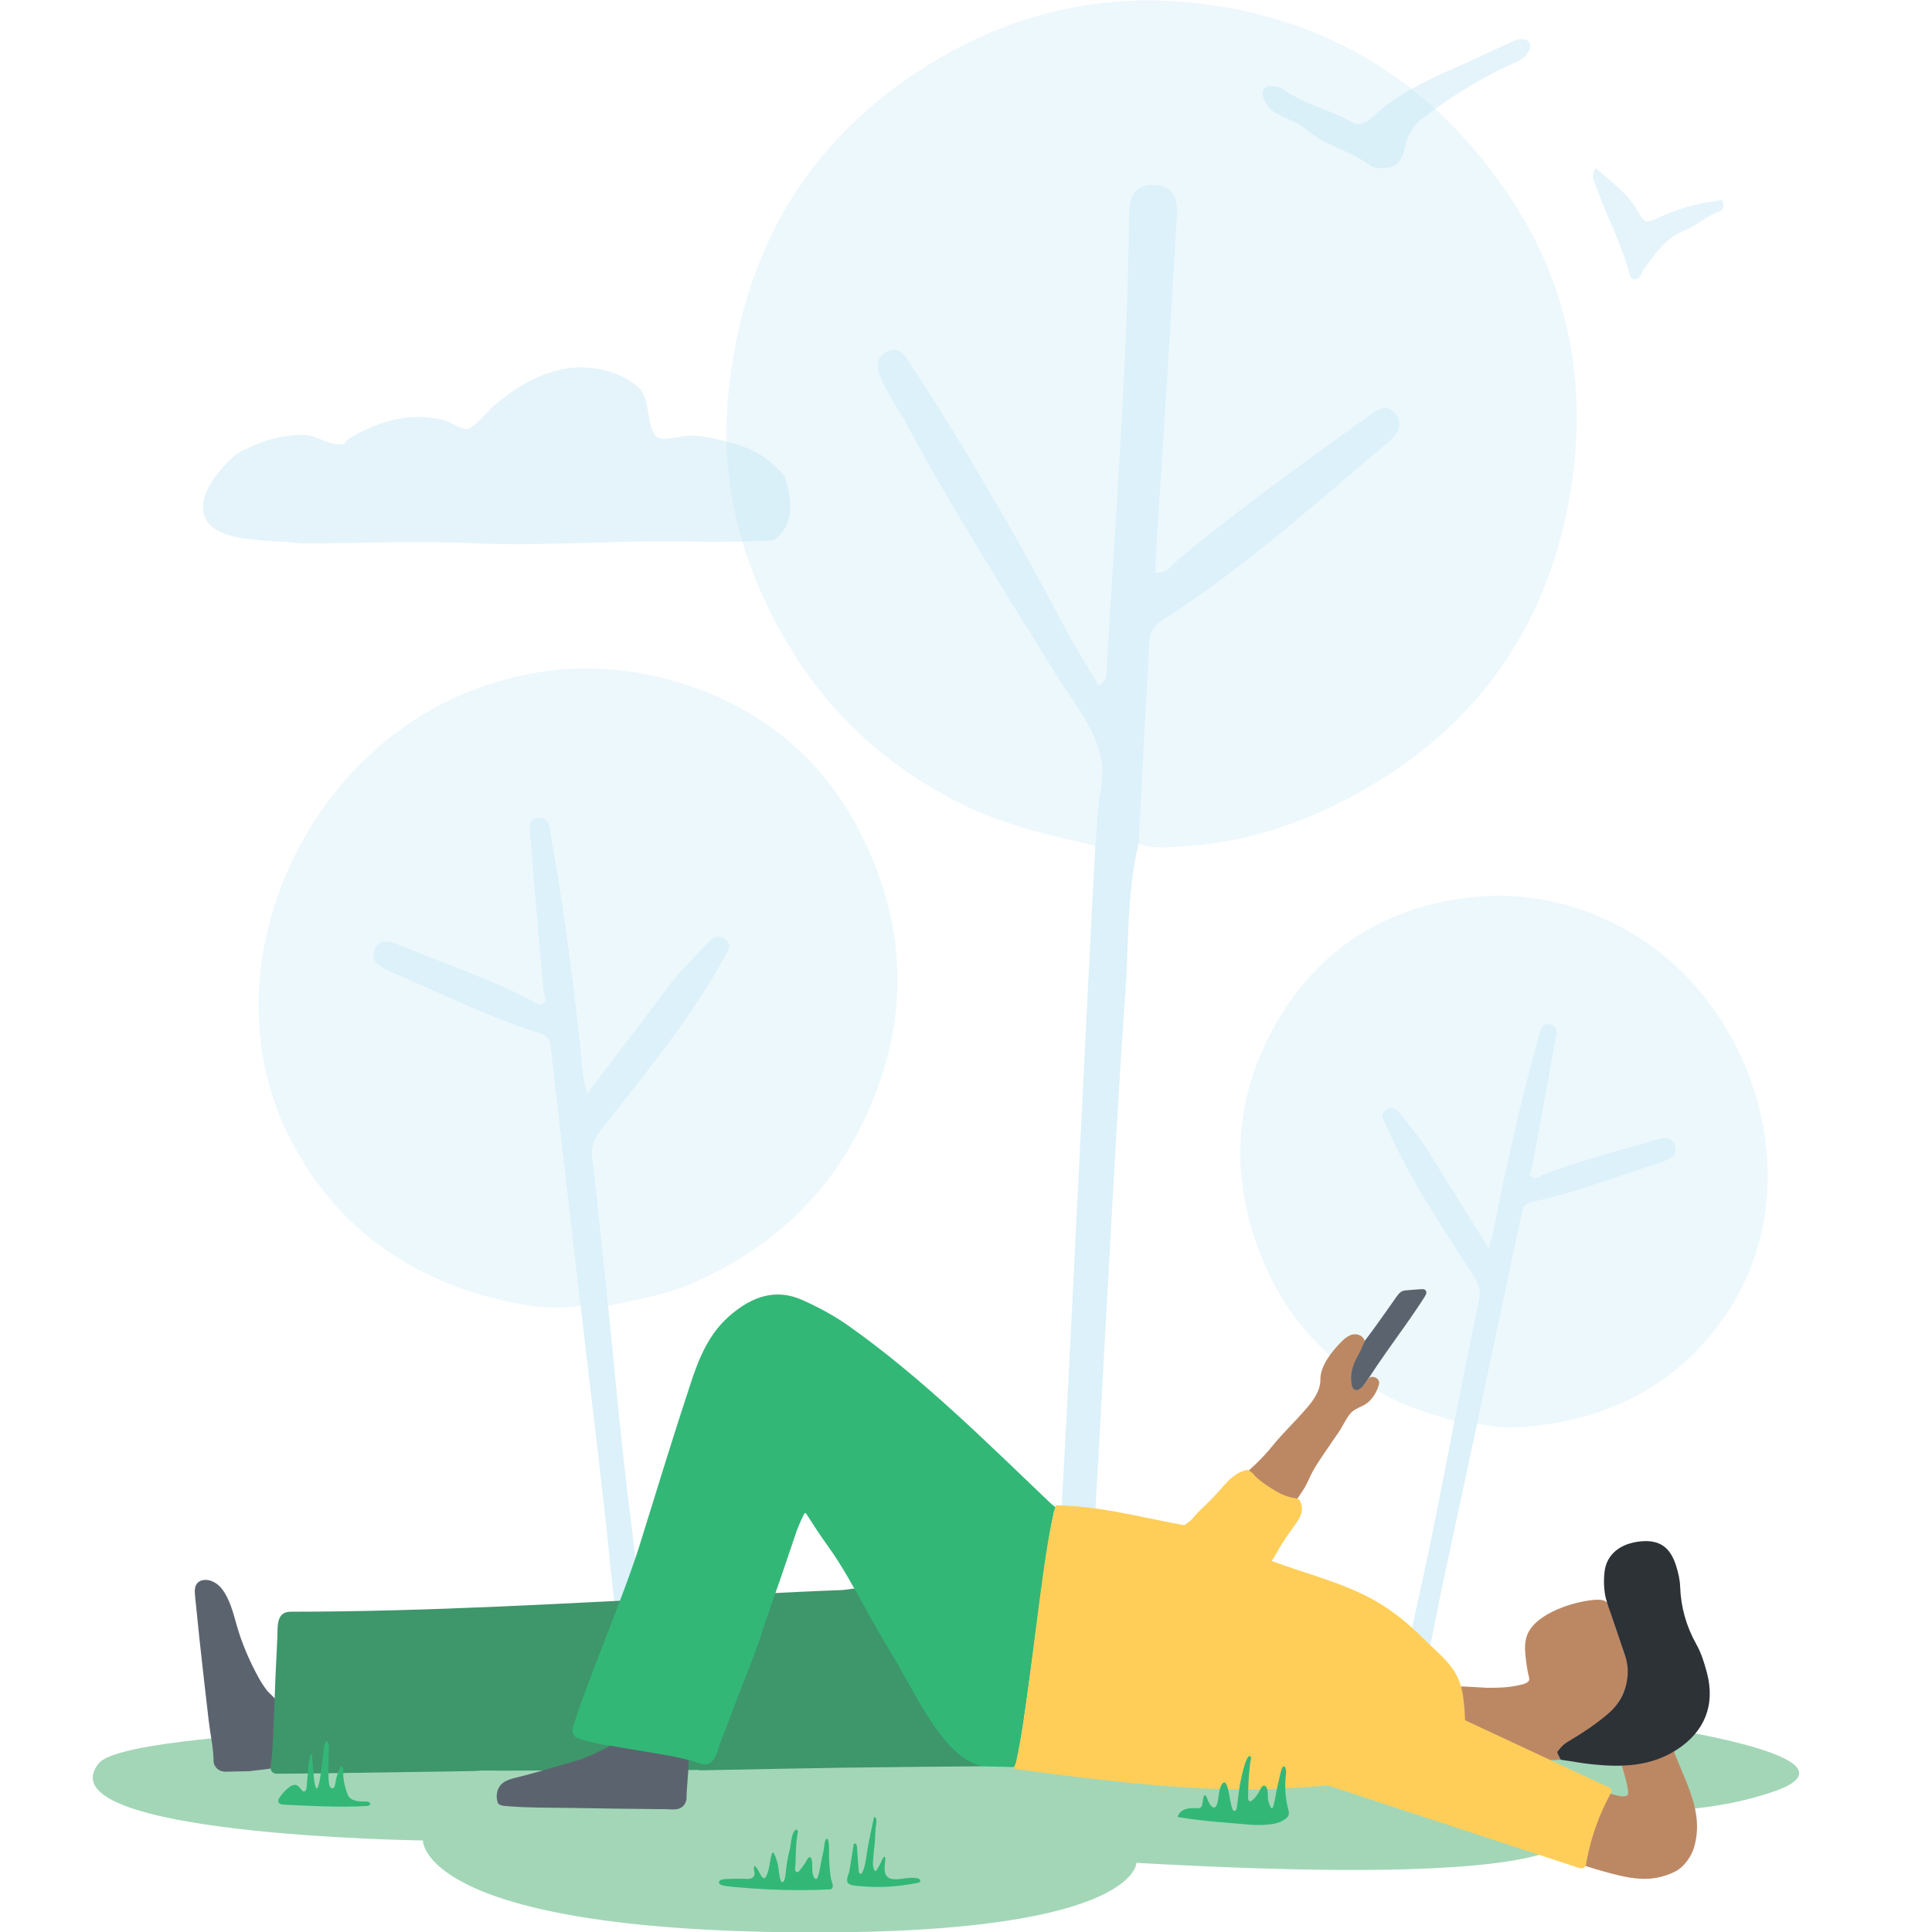 <?xml version="1.0" encoding="UTF-8"?><svg id="Layer_1" xmlns="http://www.w3.org/2000/svg" viewBox="0 0 500 500"><defs><style>.cls-1{fill:#ffce59;}.cls-2{fill:#a3d6b7;}.cls-3{fill:#bc8864;}.cls-4{fill:#3e966b;}.cls-5{fill:#5b646e;}.cls-6{fill:#2d3237;}.cls-7{fill:#32b777;}.cls-8{opacity:.5;}.cls-8,.cls-9,.cls-10{fill:#bbe5f4;}.cls-9{opacity:.25;}.cls-10{opacity:.4;}</style></defs><path class="cls-9" d="m150.27,337.9c-7.83,1.32-15.47-.1-22.96-2.04-23.25-6.01-41.06-19.62-52.06-40.82-22.01-42.44,1.83-97.91,45.26-115.7,18-7.37,36.15-8.34,54.68-2.87,22.05,6.51,38.41,20.3,48.35,40.8,12.12,24.99,11.54,50.3-1.16,75.15-9.53,18.64-24.28,31.42-43.42,39.77-7.02,3.06-14.29,4.14-21.55,5.73-1.34-12.76-2.59-25.52-4.07-38.26-.32-2.76.32-4.73,2.03-6.92,11.31-14.53,23.2-28.66,32.1-44.92.81-1.48,2.39-3.1.3-4.69-2.03-1.54-3.49-.24-4.89,1.26-3.38,3.61-6.94,7.03-9.92,11.01-6.85,9.16-13.82,18.23-20.74,27.34,0,0-.23-.12-.23-.12-.31-1.23-.79-2.45-.91-3.7-2.05-20.76-4.63-41.45-8.3-62-.41-2.27-.32-5.37-3.23-5.21-3.32.18-2.3,3.59-2.15,5.55.98,13.06,2.22,26.11,3.36,39.16.09,1.09,1.09,2.39-.01,3.22-1.23.93-2.41-.29-3.47-.84-10.77-5.59-22.29-9.42-33.47-14.04-2.35-.97-5.43-2.08-6.75.94-1.42,3.25,1.59,4.61,4.05,5.8.11.06.23.12.34.17,12.77,5.43,25.2,11.7,38.49,15.86,1.72.54,2.45,1.54,2.65,3.27,2.55,22.37,5.14,44.74,7.72,67.11Z"/><path class="cls-8" d="m152.19,282.73c6.92-9.11,13.89-18.17,20.74-27.34,2.98-3.99,6.55-7.4,9.92-11.01,1.41-1.5,2.86-2.8,4.89-1.26,2.09,1.59.51,3.21-.3,4.69-8.89,16.26-20.79,30.39-32.1,44.92-1.71,2.19-2.35,4.16-2.03,6.92,1.48,12.74,2.74,25.51,4.07,38.26,1.34,13.4,2.58,26.81,4.06,40.19,1.37,12.41,3.02,24.79,4.45,37.2.25,2.22-.15,4.69-2.91,4.99-3.18.35-3.6-2.55-3.87-4.67-.99-7.79-1.62-15.62-2.5-23.42-1.46-12.91-2.99-25.81-4.51-38.72-.61-5.2-1.23-10.4-1.85-15.6-2.58-22.37-5.17-44.73-7.72-67.11-.2-1.73-.93-2.73-2.65-3.27-13.29-4.16-25.72-10.43-38.49-15.86-.12-.05-.23-.11-.34-.17-2.46-1.2-5.47-2.56-4.05-5.8,1.32-3.01,4.41-1.91,6.75-.94,11.18,4.62,22.69,8.45,33.47,14.04,1.06.55,2.24,1.77,3.47.84,1.1-.83.11-2.13.01-3.22-1.14-13.05-2.38-26.1-3.36-39.16-.15-1.96-1.17-5.37,2.15-5.55,2.91-.16,2.83,2.94,3.23,5.21,3.67,20.55,6.26,41.23,8.3,62,.12,1.25.6,2.47.91,3.7-.04.18-.08.35-.11.53.11-.14.23-.27.34-.41Z"/><path class="cls-9" d="m283.48,218.92c-11.51-2.7-22.98-5.16-33.83-10.46-18.08-8.85-32.75-21.43-43.51-38.15-13.57-21.1-20.27-44.42-17.53-69.62,3.73-34.3,18.85-62.12,48.12-81.65,23.36-15.59,49.04-21.69,76.5-17.78,32.97,4.7,58.72,21.62,77.38,49.47,15.5,23.14,20.19,48.73,15.99,75.53-5.47,34.91-23.8,61.68-55.19,79.01-14.48,7.99-29.73,13.07-46.33,13.82-3.51.16-7.02.68-10.41-.76.93-17.54,1.85-35.09,2.82-52.63.13-2.35,1.42-3.88,3.48-5.2,20.83-13.34,39.15-29.86,57.99-45.73,2.4-2.02,4.39-4.5,2.42-7.31-2.53-3.6-5.27-1.11-7.86.73-16.47,11.77-32.89,23.6-48.47,36.55-1.66,1.38-2.97,3.84-6.08,3.46.11-2.32.19-4.5.32-6.68,1.71-27.2,3.53-54.4,5.04-81.61.27-4.92,1.8-12.1-6.25-11.97-6.7.11-5.86,6.72-5.93,11.28-.57,37.83-3.56,75.54-5.72,113.29-.09,1.63.43,3.53-2.09,4.93-2.89-4.9-5.95-9.66-8.58-14.65-12.19-23.2-25.33-45.84-39.64-67.79-1.5-2.3-3.15-5.68-6.56-4.01-3.67,1.79-2.38,5.41-1.06,8.15,1.9,3.95,4.45,7.58,6.53,11.45,11.88,22.11,25.43,43.21,38.59,64.56,5.48,8.9,13.51,17.23,11.24,29.39-.88,4.72-.95,9.6-1.38,14.41Z"/><path class="cls-8" d="m283.48,218.92c.44-4.81.5-9.69,1.38-14.41,2.28-12.17-5.75-20.5-11.24-29.39-13.16-21.35-26.71-42.45-38.59-64.56-2.08-3.87-4.63-7.5-6.53-11.45-1.31-2.74-2.6-6.36,1.06-8.15,3.41-1.67,5.06,1.71,6.56,4.01,14.31,21.95,27.45,44.59,39.64,67.79,2.62,4.99,5.69,9.75,8.58,14.65,2.52-1.4,1.99-3.3,2.09-4.93,2.17-37.75,5.15-75.46,5.72-113.29.07-4.55-.77-11.17,5.93-11.28,8.04-.13,6.52,7.05,6.25,11.97-1.51,27.21-3.33,54.41-5.04,81.61-.14,2.18-.21,4.36-.32,6.68,3.12.38,4.42-2.08,6.08-3.46,15.59-12.95,32.01-24.77,48.47-36.55,2.58-1.85,5.32-4.34,7.86-.73,1.97,2.81-.02,5.29-2.42,7.31-18.84,15.87-37.17,32.39-57.99,45.73-2.07,1.32-3.35,2.85-3.48,5.2-.97,17.54-1.89,35.09-2.82,52.63-3.13,12.87-2.48,26.09-3.46,39.14-2.44,32.47-6.71,119.54-8.86,152.03-.07,1.09-.2,2.18-.34,3.26-.43,3.23-3,3.48-5.4,3.59-2.78.13-3.04-2.21-2.96-4.08.45-10.6,1.06-21.19,1.64-31.79,1.95-35.66,6.22-125.89,8.18-161.55Z"/><path class="cls-9" d="m382.32,368.34c6.36,1.71,12.78,1.13,19.11.11,19.66-3.14,35.42-12.97,46.16-29.61,21.49-33.3,6.15-80.95-28.29-99.03-14.28-7.49-29.18-9.71-44.9-6.65-18.7,3.65-33.29,13.75-43.09,29.88-11.95,19.68-13.46,40.61-4.92,62.11,6.4,16.13,17.58,27.83,32.72,36.22,5.55,3.08,11.47,4.54,17.34,6.42,2.1-10.42,4.14-20.86,6.36-31.26.48-2.26.1-3.93-1.13-5.87-8.2-12.88-16.9-25.47-22.97-39.58-.55-1.28-1.73-2.75.12-3.89,1.8-1.11,2.9.07,3.94,1.42,2.5,3.24,5.18,6.34,7.33,9.87,4.93,8.1,9.98,16.13,14.98,24.18,0,0,.2-.08.2-.08.35-.99.84-1.96,1.04-2.98,3.31-16.97,7.07-33.84,11.71-50.51.51-1.84.68-4.4,3.07-4.05,2.73.41,1.61,3.14,1.34,4.75-1.83,10.71-3.88,21.37-5.84,32.06-.16.89-1.09,1.88-.24,2.66.95.87,2.01-.05,2.93-.42,9.33-3.77,19.13-6.03,28.72-8.97,2.01-.62,4.64-1.29,5.5,1.3.92,2.79-1.67,3.68-3.8,4.47-.1.04-.2.08-.3.11-10.96,3.48-21.71,7.68-33,10.07-1.46.31-2.14,1.08-2.44,2.49-3.86,18.26-7.75,36.52-11.63,54.78Z"/><path class="cls-8" d="m385.05,322.67c-5-8.06-10.04-16.09-14.98-24.18-2.15-3.52-4.82-6.62-7.33-9.87-1.04-1.35-2.14-2.53-3.94-1.42-1.85,1.15-.68,2.61-.12,3.89,6.07,14.11,14.77,26.71,22.97,39.58,1.24,1.94,1.61,3.61,1.13,5.87-2.22,10.4-4.26,20.84-6.36,31.26-2.16,10.95-4.23,21.92-6.5,32.85-2.1,10.14-4.44,20.22-6.58,30.35-.38,1.81-.24,3.89,2.01,4.35,2.59.53,3.17-1.82,3.56-3.55,1.42-6.35,2.56-12.76,3.9-19.13,2.21-10.54,4.49-21.07,6.75-31.6.91-4.24,1.83-8.49,2.75-12.73,3.88-18.26,7.77-36.51,11.63-54.78.3-1.41.98-2.18,2.44-2.49,11.29-2.39,22.04-6.59,33-10.07.1-.03.2-.07.3-.11,2.12-.79,4.72-1.68,3.8-4.47-.85-2.59-3.49-1.92-5.5-1.3-9.59,2.94-19.39,5.2-28.72,8.97-.92.37-1.99,1.29-2.93.42-.84-.77.08-1.77.24-2.66,1.96-10.68,4.01-21.35,5.84-32.06.28-1.61,1.39-4.34-1.34-4.75-2.39-.36-2.56,2.21-3.07,4.05-4.64,16.67-8.39,33.54-11.71,50.51-.2,1.02-.69,1.99-1.04,2.98.02.15.04.3.05.44-.08-.12-.17-.24-.25-.36Z"/><path class="cls-10" d="m357.59,43.49c-1.04.02-2.12.02-2.96-.63-5.07-3.92-11.69-5.04-16.59-9.39-2-1.78-4.83-2.64-7.3-3.89-1.35-.68-2.45-1.6-3.13-2.96-.59-1.17-1.43-2.48-.39-3.66.98-1.11,2.46-.58,3.74-.4.41.06.81.33,1.17.58,5.42,3.86,12.01,5.25,17.74,8.47,1.94,1.09,3.84.1,5.22-1.21,8.6-8.16,19.72-11.77,30.06-16.78,1.84-.89,3.71-1.71,5.57-2.57,1.06-.49,2.11-1,3.34-.91,1.59.11,2.41,1.19,1.79,2.66-.65,1.54-1.85,2.57-3.4,3.24-8.75,3.79-16.73,8.88-24.33,14.6-2.59,1.95-3.87,4.62-4.6,7.72-.94,3.96-2.51,5.19-5.94,5.13Z"/><path class="cls-10" d="m412.88,43.43c4.2,3.66,8.35,6.63,10.98,11.25,1.81,3.17,2.08,3.17,5.43,1.63,4.7-2.15,9.56-3.67,14.71-4.24.77-.08,1.7-.79,2.01.54.21.9-.15,1.78-1,2.09-3.4,1.26-6.12,3.78-9.42,5.14-4.73,1.95-7.34,5.95-10.13,9.82-.53.74-.71,1.7-1.44,2.3-.41.34-1.01.5-1.48.26-.51-.27-.7-.89-.85-1.45-2.06-7.73-5.93-14.96-8.63-22.49-.69-1.93-1.36-2.27-.17-4.85Z"/><path class="cls-10" d="m203.23,123.72c-.03-.12-.07-.24-.11-.36-3.02-3.67-6.27-6.38-12.16-8.23-3.48-1.09-8.31-2.32-12.12-2.42-1.85-.05-6.88,1.51-8.57.51-3.15-1.87-1.67-9.93-4.99-12.94-4.75-4.3-12.79-6.15-19.8-4.7-7.31,1.51-12.93,5.42-17.8,9.51-1.3,1.09-4.91,5.7-6.72,5.94-1.6.21-4.48-1.85-5.97-2.24-8.83-2.32-16.79.31-23.64,4.1-3.25,1.8-.88,2.17-4.03,2.08-2.75-.07-5.43-2.35-8.78-2.41-6.45-.11-12.2,2.05-17.5,5.06-2,1.73-3.74,3.62-5.18,5.56-2.5,3.37-4.6,7.77-2.39,11.53,2.3,3.91,9.15,4.75,14.21,5.14,2.67.21,5.35.29,8.01.55.72.07,1.44.15,2.16.24,14.58,0,29.11-.75,43.82-.07,19.6.91,39.06-.91,58.7-.4,6.65.17,13.29-.05,19.92-.35,1.29-.98,2.37-2.18,3.11-3.66,1.99-3.99.99-8.38-.17-12.43Z"/><path class="cls-2" d="m426.46,446.56s58.46,8.13,32.55,17.1c-25.91,8.97-57.29,3.49-57.29,3.49,0,0,41.85,23.41-107.61,14.95,0,0,0,19.43-92.66,17.93-92.66-1.49-92.01-23.72-92.01-23.72,0,0-98.96-1.31-83.87-19.97,14.54-18,400.89-9.77,400.89-9.77Z"/><path class="cls-5" d="m70.12,457.68c.63-5.63,1.26-11.25,1.89-16.88.06-.51-2.42-2.69-2.82-3.19-.85-1.07-1.58-2.2-2.24-3.39-2.42-4.41-4.39-8.98-5.75-13.82-.85-3.04-1.82-6.78-3.83-9.27-.97-1.2-2.37-2.14-3.91-2.25-.87-.06-1.81.18-2.39.83-.77.87-.7,2.17-.59,3.32.71,7.24,1.48,14.47,2.31,21.7.41,3.55.81,7.1,1.23,10.65.4,3.46,1.26,7.15,1.26,10.64.02.14.05.27.09.41.38,1.29,1.65,2.1,3,2.09,1.82-.01,4.39-.13,6.16-.14,1.65-.2,3.3-.4,4.95-.59.21-.08.42-.11.65-.1Z"/><path class="cls-3" d="m404.01,455.09c.05-1.46-.05-1.7.56-3.04s2.26-1.59,3.57-2.23c3.83-1.87,7.46-4.49,9.91-8.03,2.05-2.96,4.35-7.89,3.12-11.52-.84-2.49-1.68-4.98-2.53-7.47-.6-1.77-1.2-3.54-1.79-5.3-.38-1.11-.21-2.47-1.39-3.11-.72-.39-1.58-.41-2.39-.37-5.35.26-15.48,3.41-17.76,8.92-.69,1.68-.74,3.55-.54,5.35.21,1.94.46,4.01.96,5.89.28,1.02-.63,1.51-2.34,1.89-2.99.66-5.08.75-8.56.73-.46,0-6.71-.42-6.74-.34-1.85,4.96-1,12.07.25,16.98.23.92.44,1.84.66,2.76,6.89-.25,13.79-.41,20.69-.6.36,0,2.91-.13,3.27-.14.53-.02.83-.04.97-.05.03,0,.1,0,.1,0,0,0,0-.1,0-.32Z"/><path class="cls-4" d="m231.93,419.73c-3.02-4.88,1.01-.09-1.92-5.02-.39-.66-2.08-3.34-2.67-3.89-.8-.74-8.04.63-9.34.68-3.5.15-7,.26-10.5.44-8.35.41-16.7.82-25.05,1.22-35.7,1.74-71.45,3.95-107.21,3.95-3.82,0-3.35,3.87-3.46,6.62-.12,3.22-.33,6.43-.46,9.65-.29,6.95-.5,13.91-.91,20.86-.06,1.01-.57,2.83-.29,3.8,0,0,.14.5.56.71.46.28.52.28,1.39.28,6.9-.01,13.79-.14,20.69-.23,7.25-.11,14.5-.21,21.74-.32,2.77-.05,5.54-.09,8.31-.14.68-.04,1.37-.08,2.05-.13,1.04,0,2.08,0,3.12,0l.57.04c1.52-.03,42.8-.16,52.4-.19,0,.04,0,.08,0,.11,12.54-.24,25.08-.52,37.62-.7,11.85-.17,23.71-.24,35.57-.36.25-.33.5-.65.79-1.04-10.98-2.56-17.41-27.28-23.01-36.36Z"/><polygon class="cls-5" points="350.11 350.47 350.12 350.46 350.13 350.45 350.11 350.47"/><path class="cls-5" d="m366.19,333.75c-.81.06-1.62.13-2.43.2-1.03.09-1.63.64-2.21,1.46-2.09,2.93-3.13,4.48-5.24,7.39-.57.79-1.51,2.1-2.11,2.88-1.75,2.3-3.16,4.26-4.76,6.67-1.5,2.27-3.04,4.52-4.6,6.75-.37.52-.48.69-.39,1.31.06.45.14.9.26,1.33s.29.87.54,1.25c.09.14,3.12.82,3.12.85,2.09-2.1,4.08-4.4,5.67-6.88,2.94-4.59,6.14-9.01,9.3-13.45,1.19-1.67,2.35-3.35,3.5-5.06.54-.8,1.08-1.6,1.58-2.42.34-.55,1.07-1.45.52-2.09-.33-.39-.98-.31-1.43-.28-.44.03-.88.06-1.32.09Z"/><path class="cls-3" d="m353.59,357.65c.11-.16.22-.32.33-.48.14-.2.28-.41.47-.57.23-.19.5-.27.79-.27.55-.01,1.12.27,1.46.7.45.56.26,1.26.04,1.88-.51,1.48-1.39,2.95-2.59,3.98-.18.15-.36.3-.56.43-1.17.78-2.97,1.28-3.92,2.34-1.27,1.43-1.97,3.23-3.05,4.82-1.22,1.79-2.44,3.57-3.66,5.36-1.03,1.51-2.07,3.03-2.98,4.62s-1.44,3.17-2.35,4.65c-4.05,6.58-9.46,12.02-14.76,17.54-.75.78-1.68,1.34-2.78,1.48-4.32.57-8.16-.44-11.4-3.45-.64-.59-.7-1.27-.6-2.07.28-2.21,1.38-3.99,2.69-5.72,5.29-7.02,12.97-11.72,18.47-18.54,3.02-3.74,5.18-5.55,9.03-9.99,1.86-2.14,3.53-4.62,3.5-7.39-.04-3.4,2.83-7.1,5.37-9.67.71-.72,1.51-1.41,2.46-1.79.96-.38,2.33-.23,3.06.55.14.15.25.31.37.48.03.04.08.16.1.2.21.37-.11.87-.25,1.19-.17.37-.33.68-.47,1.06-.26.7-1.7,3.23-1.96,3.93-.53,1.45-.83,2.92-.69,4.47,0,.02,0,.03,0,.05.07.74.13,1.78.86,2.2.64.37,1.39-.2,1.85-.61s.81-.87,1.15-1.35Z"/><path class="cls-7" d="m208.54,391.59s.03.03.04.05c1.77,2.72,3.48,5.45,5.39,8.07,3.95,5.41,7.05,11.27,10.32,17.11,1.94,3.45,3.84,6.94,5.92,10.31,5.6,9.07,12.38,24.35,20.64,28.69,0,0,1.7.88,3.3,1.31,2.76.06,5.53.12,8.29.18.17-.38.39-.74.49-1.14,3.14-13.55,6.81-51.41,9.85-64.98.27-1.21,1.79-.03-.73-2-16.88-16.08-33.35-32.56-52.47-46.09-3.69-2.61-7.76-4.78-11.89-6.64-6.6-2.96-12.84-1.3-19.11,4.28-5.05,4.5-7.57,10.44-9.66,16.74-4.62,13.95-8.91,28.01-13.27,42.04s-13.11,33.9-17.3,47.25c-.06.18-.11.36-.16.53-.24,1,.29,2.14,1.3,2.51,4.4,1.6,9.31,2.14,13.89,2.96,3.38.6,6.77,1.15,10.15,1.78,1.64.31,3.28.65,4.92.99,1.28.27,2.62,1.01,3.91,1.08,2.89.16,3.41-4.14,4.22-6.08,1.04-2.5,1.99-5.03,2.91-7.57,1.3-3.58,5.9-14.88,7.05-18.5,2.07-6.51,4.45-12.91,6.63-19.38,0,0,3.05-9.02,3.05-9.02.45-1.12.9-2.24,1.42-3.33.09-.2.59-1.42.89-1.13Z"/><path class="cls-5" d="m177.66,465.89c-.02-3.05.59-7.35.57-10.4-5.32-1.41-13.68-2.47-20.25-3.71-.22-.04-.89.45-1.1.56-2.93,1.55-5.64,2.78-8.86,3.68-4.88,1.36-9.74,2.89-14.65,4.08-1.05.26-2.12.56-3.02,1.17-1.71,1.15-2.22,3.48-1.48,5.36.09.23.31.37.53.46.7.31,1.48.31,2.23.37,5.01.41,10.09.35,15.12.42.72.01,1.43.03,2.15.03,6.82.12,13.64.22,20.46.28.92,0,1.84.01,2.76.02,1.97.01,4.65.7,5.52-2.34Z"/><path class="cls-3" d="m376.04,438.59c1.66-.61,2.08-.45,3.18,1.02.38.5.77,1.01,1.07,1.56,2.56,4.88,14.32,12.18,19.21,14.73,5.64,2.94,10.3,5.25,14.39,7.14,2.1.97,7.36,2.94,7.47,1.09.12-2.05-2.06-8.33-2.58-10.5-1.63-6.76-2.85-7.91-.7-9.5l2.51-4.13c.51-.34,1.16-.48,1.77-.64,2.61-.7,1.99-1.37,4.68-1.32,1.42.03,3.05.06,3.61,1.63.89,2.48.36,4.33.68,6.55,1.55,10.92,10.45,20.19,7.12,31.8-.68,2.39-2.59,5.12-4.81,6.27-2.13,1.1-4.48,1.76-6.87,1.92-3.3.21-6.58-.52-9.78-1.35-11.26-2.95-19.64-6.81-30.17-11.59-8.97-4.07-40-8.22-46.18-16.32-.57-.75-.92-1.64-1.34-2.48-.77-1.54,18.59-4.81,19.54-6.24,4.3-3.18,8.83-5.99,13.72-8.17,1.15-.51,2.3-1.05,3.48-1.48Z"/><path class="cls-1" d="m415.48,462.15l-36.33-16.95c-.02-.57-.04-1.14-.07-1.71-.1-1.87-.29-3.74-.63-5.59-1.15-6.3-5.34-9.14-9.63-13.43-3.82-3.82-7.97-7.34-12.66-10.04-8.32-4.79-17.73-6.99-26.66-10.32-.02,0-.38-.15-.38-.14.95-1.39,1.7-2.9,2.59-4.33.93-1.49,1.92-2.95,2.96-4.37.83-1.13,1.72-2.27,2.1-3.62.25-.86.25-1.83-.09-2.67-.16-.4-.23-.68-.58-.94-.47-.35-1.25-.25-2.48-.63-1.95-.6-3.25-1.35-4.97-2.46-1.67-1.07-3.27-2.2-4.54-3.75-.07-.09-.67-.5-.76-.57-.37-.27-.78-.2-1.21-.09-2.07.56-3.88,2.19-5.3,3.81-1.56,1.79-3.12,3.49-4.83,5.13-.76.72-1.52,1.44-2.24,2.2-.54.57-1.02,1.23-1.59,1.77-.5.48-1.14.84-1.68,1.28-11.51-2.09-21.54-4.94-33.32-5.17-.26,1.04-.61,2.68-.89,3.89-3.04,13.58-6.2,49.15-9.34,62.7-.09.4-.32.76-.49,1.14-.21.45.36.53.57.56,16.86,2.27,34.1,4.44,51.24,5.11,9.95.39,19.67-.02,29.39-.89l64.51,21.19c1.05.4,1.9.43,2.27-.63,0,0,.28-1.57.28-1.58,1.11-5.62,3.06-11.21,5.77-16.26l.51-.95c.34-.98-.55-1.31-1.49-1.72Z"/><path class="cls-6" d="m405.03,451.24c-.78.59-1.3,1.26-1.98,2.11-.17.22.55,1.31.73,1.81.06.16.21.27.38.3,3.41.45,4.56.8,8.16,1.17,7.53.76,14.89.52,21.57-3.77,7.26-4.67,10.07-11.57,7.86-19.96-.66-2.51-1.46-5.08-2.72-7.33-2.63-4.69-4.02-9.61-4.21-14.96-.06-1.77-.48-3.57-1.01-5.27-1.52-4.97-4.36-6.9-9.18-6.44-5.09.49-8.86,3.18-9.39,7.98-.2,1.83-.19,3.69.1,5.52.29,1.82.95,3.52,1.54,5.25,1.22,3.59,2.43,7.18,3.65,10.76.04.11.07.22.11.33,1.71,5.06-.21,11.01-4.09,14.44-3.3,2.92-7.02,5.33-10.8,7.59-.27.16-.51.32-.72.49Z"/><path class="cls-7" d="m220.02,483.04c.21-1.25.4-2.5.6-3.75.1-.63.18-1.26.29-1.88.07-.4.44-.43.68-.1.16.21.18.5.2.76.13,2.04.28,4.09.45,6.13.03.33.16.76.49.75.23,0,.38-.25.48-.46.7-1.56.91-3.29,1.16-4.98.23-1.55.53-3.12.85-4.67.16-.79.33-1.58.51-2.37.09-.39.17-.79.26-1.18.06-.26.06-.59.18-.83.04-.08.09-.17.18-.19.2-.04.33.27.38.41.22.69-.02,1.49-.09,2.19-.17,1.74-.12,3.5-.38,5.24-.1.67-.15,1.35-.19,2.02-.09,1.35-.39,2.6.2,3.84.07.14.2.29.35.24.07-.02.13-.09.17-.15.51-.73.95-1.52,1.31-2.34.16-.35.35-.96.7-1.16.37-.22.3.33.3.56,0,1.45-.65,3.61.67,4.7.48.4,1.14.51,1.77.53,1.93.06,3.88-.65,5.78-.27.23.05.47.12.65.28s.25.45.12.65c-.11.17-.34.22-.54.26-5.66,1.1-10.23,1.36-15.97.77-.77-.08-1.61-.2-2.15-.75-.12-.12-.17-.29-.18-.46h0c-.03-.66.1-1.32.37-1.91.13-.28.19-.62.24-.93.05-.32.1-.64.15-.96Z"/><path class="cls-7" d="m187.05,486.36c.21-.04.42-.05.63-.06,1.74-.1,3.49-.12,5.24-.05.42.02.85.04,1.26-.06s.8-.35.98-.73c.37-.81-.35-1.85.12-2.61.95.71,1.2,2.02,1.96,2.92.15.17.36.34.58.3.19-.04.31-.22.41-.39.98-1.8.9-3.99,1.54-5.94.04-.13.11-.27.24-.29.15-.02.26.14.33.27.48.99.84,2.12,1.04,3.2.22,1.22.23,2.49.65,3.68.06.17.13.34.28.43.79.49.99-2,1.04-2.37.21-1.94.46-3.86.98-5.75.29-1.04.34-2.14.56-3.19.12-.54.27-1.08.52-1.57.11-.21.51-.75.81-.64.38.13.24.86.18,1.15-.3,1.67-.4,3.36-.45,5.06-.03.83-.04,1.66-.06,2.48-.01.48-.3,1.76.05,2.15.13.15.36.2.54.13.15-.06.27-.18.38-.31.54-.63,1.02-1.3,1.49-1.98.31-.45,1.1-2.46,1.64-1.12.34.86.18,1.93.23,2.83.03.5.07,1.03.25,1.51.22.59.75,1.36,1.11.51.45-1.07.61-2.28.82-3.42.21-1.15.45-2.29.72-3.43.17-.71.16-1.45.33-2.17.07-.28.15-.74.37-.95.74-.67.76,2.54.75,2.85-.06,1.64.02,3.2.17,4.83.11,1.2.22,2.4.59,3.55.09.29.21.58.21.89s-.11.64-.37.79c-.17.1-.38.11-.57.12-5.17.25-10.43.25-15.59,0-3.06-.15-6.11-.36-9.15-.64-.97-.09-1.95-.18-2.9-.42-.43-.11-.95-.37-.9-.81.02-.24.22-.44.44-.55.18-.1.38-.15.59-.19Z"/><path class="cls-7" d="m73.13,464.15c.48-.56,1.01-1.07,1.59-1.53.56-.45,1.29-.87,1.97-.64.5.16.83.63,1.18,1.01s.45.75.95.61c.61-.18.53-1.48.62-2.12.16-1.24.42-7.41,1.16-7.65.33-.02.41,7.83,1.25,8.95.58.77,1.2-3.92,1.29-4.64.23-1.81.4-3.64.62-5.46.09-.76.21-1.58.74-2.14.61.43.64,1.3.6,2.05-.08,1.95-.12,3.91-.09,5.87.02.94-.01,1.92.1,2.86.06.5.23,1.46.88,1.5.02,0,.03,0,.05,0,.61-.01.73-1.17.79-1.59.12-.76.3-1.51.56-2.24.13-.36.27-.72.44-1.07.09-.19.31-.88.61-.79.34.1.36.68.37.96.01.56,0,1.12.04,1.69.13,1.58.54,3.12,1.11,4.6.72,1.93,3.23,1.84,4.89,1.87.22,0,.45.02.63.13.8.48.06.98-.51,1.01-7.16.4-14.31,0-21.47-.35-.53-.03-1.15-.11-1.39-.58-.24-.46.05-1.01.35-1.44.21-.29.44-.58.67-.85Z"/><path class="cls-7" d="m333.29,467.86c-.05-.2-.11-.38-.14-.56-.19-.93-.33-1.88-.42-2.83-.13-1.35-.14-2.72-.05-4.08.07-1.04.41-2.12-.15-3.09-.04-.07-.09-.14-.16-.17-.54-.23-.95,1.62-1.02,1.92-.25,1.08-.5,2.15-.74,3.23-.39,1.73-.59,3.48-1.08,5.19-.47,1.66-1.33-1.35-1.39-1.87-.08-.73.17-3.25-.9-3.47-.74-.16-1.18,1.28-1.48,1.75-.49.77-1.04,1.51-1.74,2.1-.66.48-1.03-.01-1.01-.67,0-2.96.15-5.96.51-8.9.04-.35.43-1.61.1-1.86-1.27-.95-2.74,7.4-2.8,7.78-.19,1.17-.31,2.35-.48,3.52-.1.69-.16,1.65-.39,2.46-.12.43-.73.47-.91.05-.32-.76-.5-1.67-.65-2.35-.31-1.41-.4-2.89-1-4.21-.11-.24-.28-.5-.54-.51-.23-.01-.42.18-.55.37-1.07,1.54-.75,3.65-1.4,5.41-.13.34-.36.72-.72.72-.16,0-.32-.08-.45-.18-.54-.38-.83-.99-1.09-1.57-.18-.41-.28-.87-.53-1.25-.66-.97-.87,1.7-.92,1.98-.06.34-.13.7-.38.93-.32.31-.82.29-1.27.27-.96-.05-1.94-.05-2.84.28s-1.71,1.04-1.93,1.97c6.05,1.07,12.11,1.41,18.22,1.97,1.41.13,2.83.17,4.24.08,1.61-.1,3.8-.33,5.15-1.35.54-.31,1.07-.78,1.16-1.4.08-.52-.09-1.11-.25-1.66Z"/></svg>